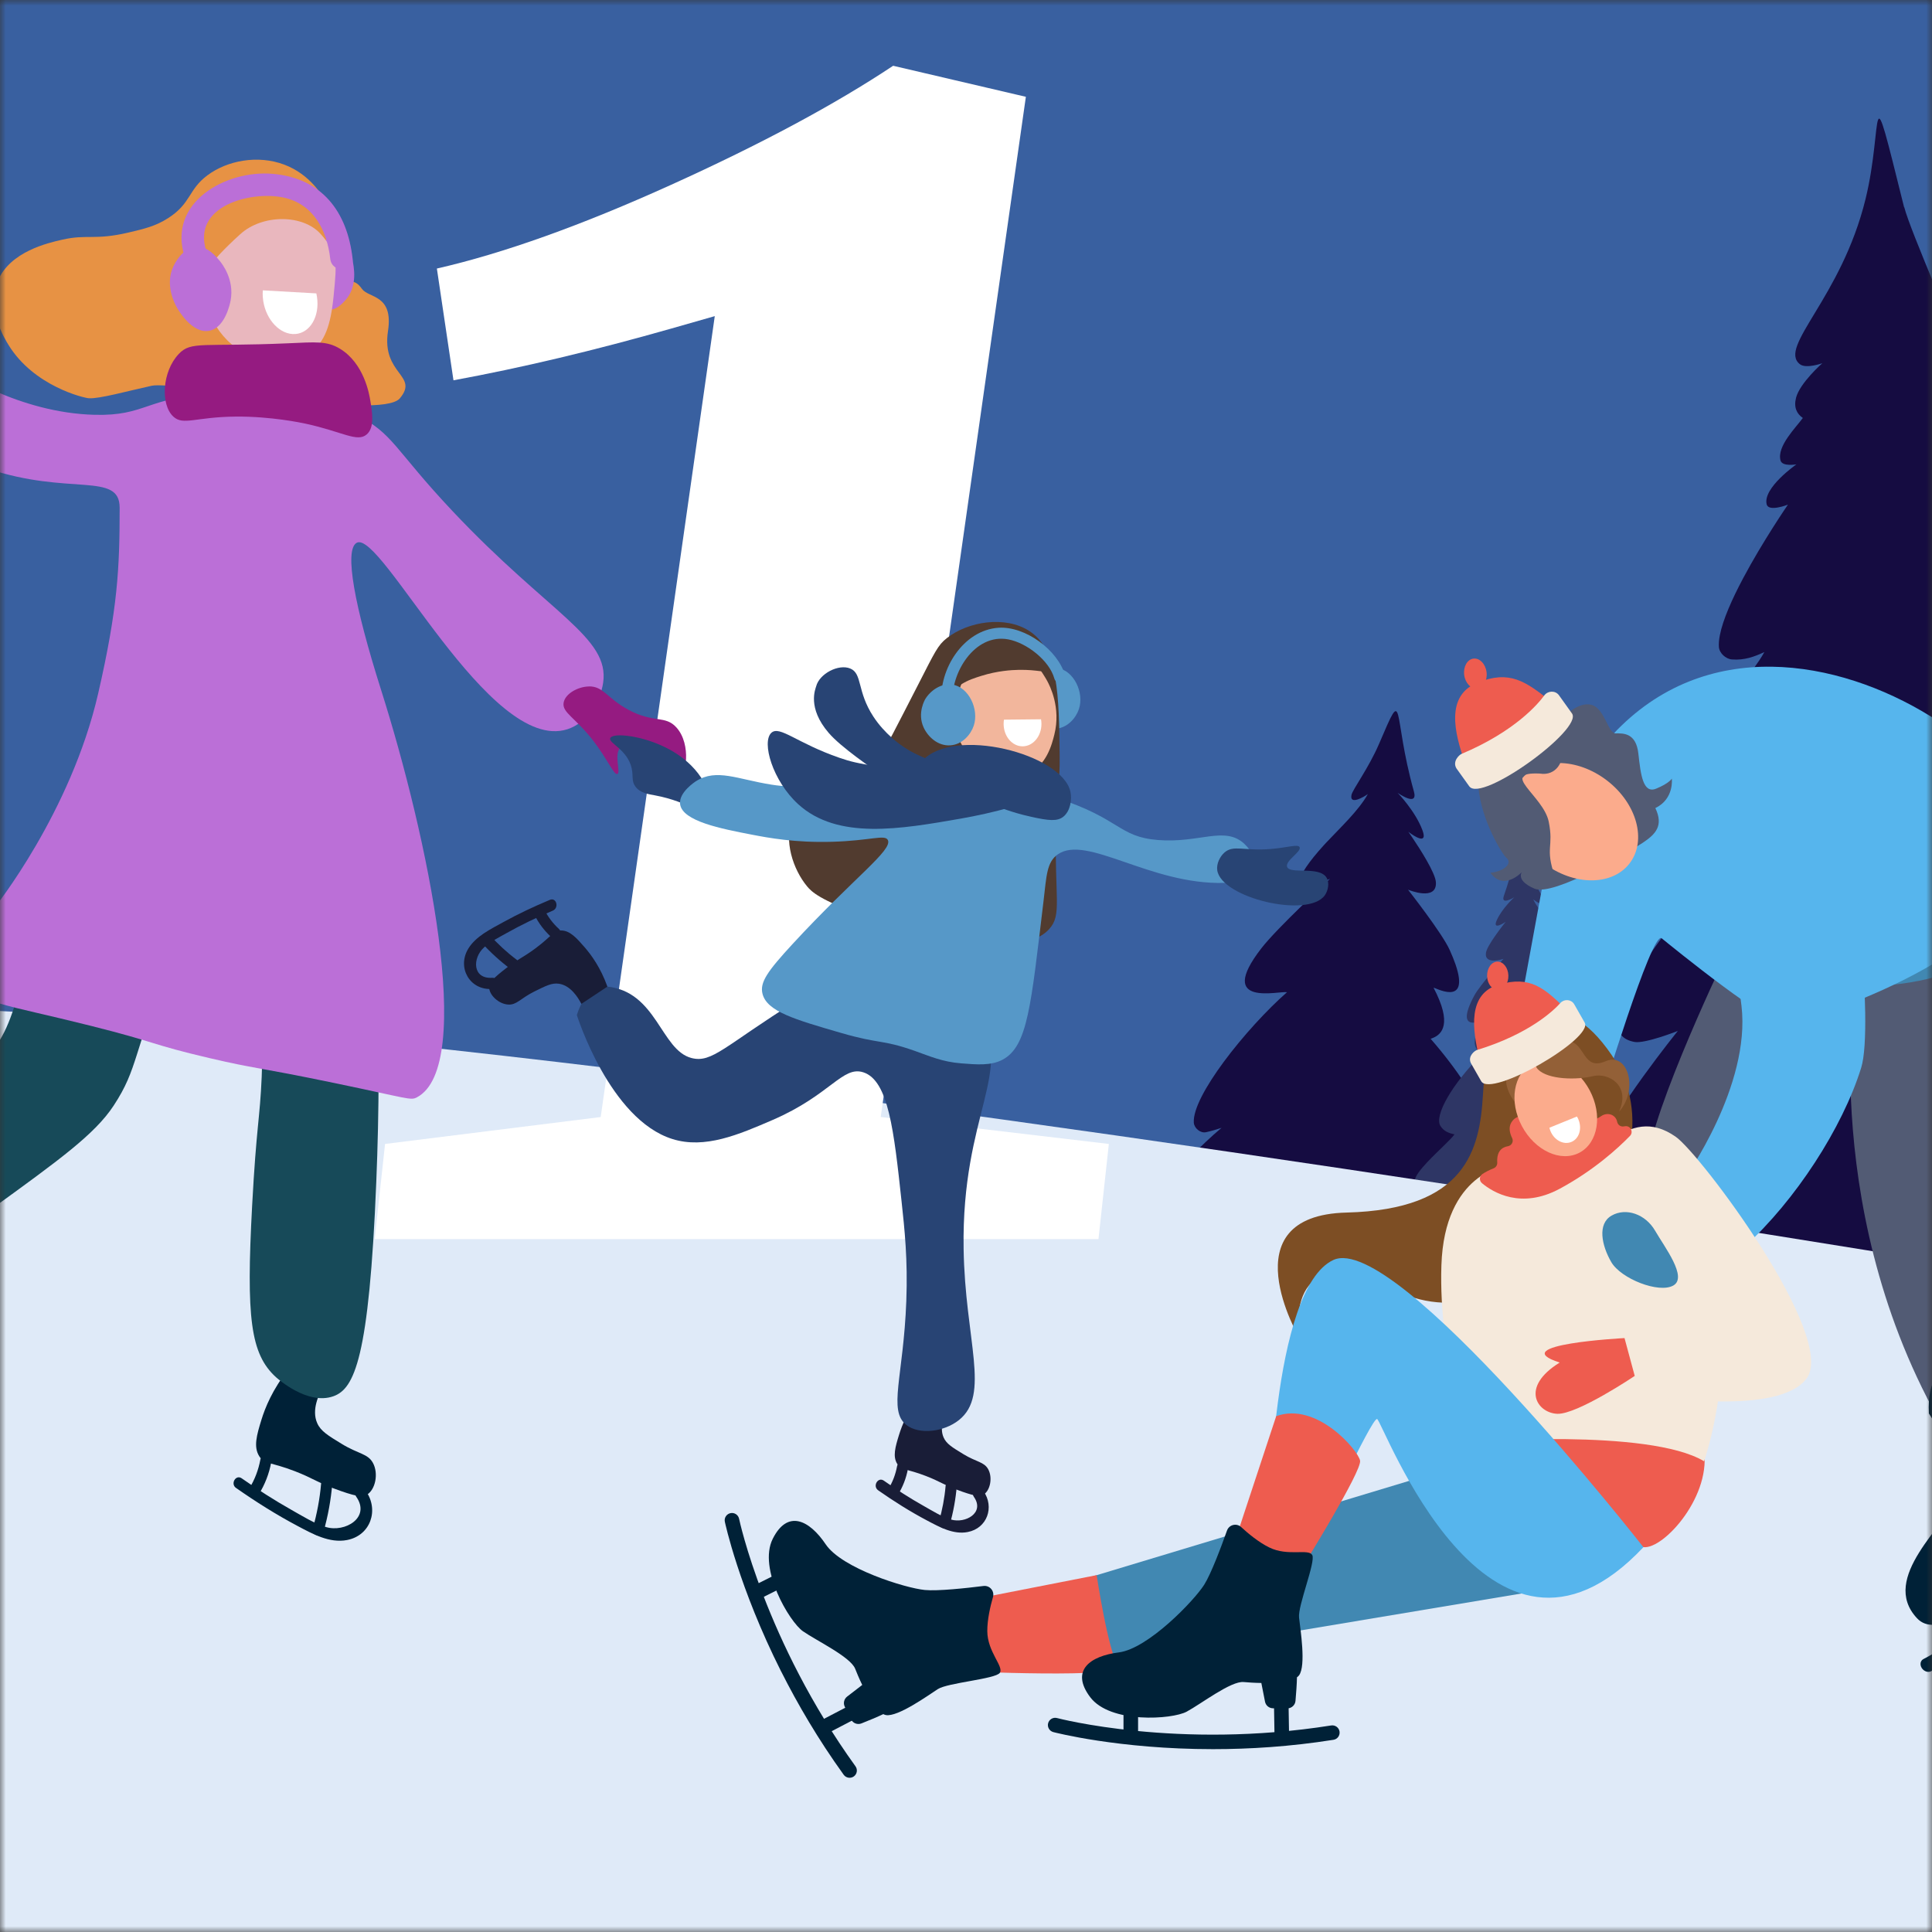 <?xml version="1.0" encoding="UTF-8"?>
<svg xmlns="http://www.w3.org/2000/svg" width="165" height="165" viewBox="0 0 165 165" fill="none">
  <rect x="0" y="0" width="165" height="165" fill="#333333" stroke="none"/>
  <mask id="mask0_294_2253" style="mask-type:alpha" maskUnits="userSpaceOnUse" x="0" y="0" width="165" height="165">
    <path d="M165 0H0V165H165V0Z" fill="#232E69"></path>
  </mask>
  <g mask="url(#mask0_294_2253)">
    <path d="M216 0H-166V165H216V0Z" fill="#3960A0"></path>
    <path d="M95.681 114.982C95.798 113.94 96.44 112.873 97.04 112.038C97.337 111.625 97.781 111.259 98.176 110.874C98.129 110.894 96.718 111.487 96.681 110.403C96.656 109.655 97.507 108.332 98.293 107.276C97.284 107.068 96.262 106.644 96.234 106.134C96.229 106.018 96.262 105.871 96.34 105.688C96.354 105.658 96.368 105.624 96.384 105.591C97.245 103.839 100.801 99.274 104.323 96.322C103.884 96.466 103.454 96.597 102.993 96.696C102.515 96.796 101.99 96.35 101.956 95.882C101.879 94.745 102.984 92.755 104.523 90.673C106.129 88.503 108.209 86.236 109.912 84.742C109.606 84.667 108.093 84.997 107.129 84.728C106.151 84.453 105.737 83.558 107.718 80.997C109.104 79.206 113.443 75.221 113.587 75.051C109.734 76.945 110.59 74.896 113.054 72.191C113.126 72.111 113.201 72.03 113.279 71.947C114.426 70.725 116.054 69.206 116.82 67.814C116.526 68.039 115.234 68.804 115.423 67.889C115.52 67.415 116.881 65.616 117.787 63.504C120.023 58.279 118.881 60.898 120.751 67.587C121.134 68.953 119.415 67.748 119.362 67.709C119.406 67.756 120.873 69.275 121.479 70.896C121.581 71.174 121.609 71.357 121.584 71.467C121.534 71.695 121.273 71.636 120.995 71.501C120.665 71.337 120.312 71.066 120.281 71.041C120.295 71.06 120.423 71.243 120.612 71.523C121.248 72.465 122.581 74.533 122.631 75.345C122.734 77.003 120.301 76.002 120.251 75.983C120.295 76.041 123.156 79.683 123.809 81.13C124.017 81.593 124.181 82 124.304 82.355C125.612 86.163 122.351 84.207 122.437 84.367C122.634 84.742 122.792 85.085 122.92 85.398C123.981 88.015 122.734 88.531 122.181 88.716C124.465 91.338 126.073 93.85 126.848 95.748C127.415 97.134 127.537 98.19 127.153 98.725C126.648 99.432 125.948 99.61 125.206 99.731C125.567 100.319 126.676 101.481 127.745 102.692C128.951 104.058 130.103 105.494 130.07 106.254C130.065 106.364 130.037 106.459 129.992 106.534C129.717 107.005 128.817 106.841 128.817 106.841C128.817 106.841 130.281 108.673 130.167 109.264C129.998 110.151 129.417 110.209 128.809 110.303C130.028 111.711 132.981 113.629 133.373 115.564C133.428 115.844 133.328 115.988 133.142 116.074C132.798 116.238 132.156 116.207 131.687 116.49C131.426 116.648 131.17 116.692 130.931 116.684C130.959 116.728 130.981 116.775 131.012 116.817C131.153 117.089 131.37 117.321 131.52 117.596H113.17H97.529C97.612 117.371 97.704 117.15 97.801 116.931C97.484 116.698 96.848 116.806 96.468 116.606C95.843 116.276 95.609 115.669 95.684 114.988L95.681 114.982Z" fill="#150C41"></path>
    <path d="M141.717 105.956C141.545 105.679 141.276 105.427 141.04 105.161C141.04 105.161 141.948 105.627 142.017 104.922C142.056 104.551 141.767 103.933 141.423 103.343C140.954 102.541 140.376 101.788 140.359 101.765C140.404 101.788 142.956 103.179 142.412 101.854C142.328 101.652 142.195 101.391 142.023 101.086C141.842 100.77 141.62 100.41 141.362 100.019C140.445 98.636 139.098 96.895 137.726 95.584C138.001 95.695 138.27 95.798 138.562 95.881C138.862 95.967 139.217 95.701 139.259 95.404C139.462 93.927 136.651 89.949 134.642 87.937C135.042 87.868 138.509 89.057 136.206 85.631C135.395 84.425 132.787 81.689 132.704 81.576C135.09 82.95 134.631 81.603 133.167 79.768C132.487 78.912 131.404 77.792 130.945 76.808C131.123 76.963 131.917 77.509 131.837 76.916C131.795 76.609 131.001 75.4 130.512 74.008C129.304 70.569 129.923 72.296 128.44 76.495C128.137 77.349 129.279 76.661 129.323 76.633C129.287 76.667 128.287 77.576 127.831 78.585C127.398 79.549 128.592 78.726 128.592 78.726C128.592 78.726 128.123 79.305 127.679 79.946C127.301 80.486 126.945 81.068 126.904 81.382C126.765 82.449 128.401 81.891 128.401 81.891C128.401 81.891 126.387 84.128 125.904 85.035C124.109 88.4 126.712 87.055 126.645 87.166C125.309 89.339 126.234 89.802 126.623 89.96C125.279 91.31 124.254 92.629 123.626 93.722C122.979 94.841 122.748 95.723 123.015 96.155C123.309 96.629 123.748 96.773 124.218 96.882C123.895 97.336 122.77 98.326 121.904 99.243C121.309 99.875 120.834 100.474 120.826 100.851C120.815 101.369 121.601 101.28 121.601 101.28C121.601 101.28 120.587 102.389 120.634 102.772C120.706 103.348 121.073 103.409 121.459 103.495C121.215 103.742 120.876 104.008 120.509 104.296C119.612 104.995 118.551 105.801 118.315 106.669C118.179 107.173 118.912 107.026 119.354 107.334C119.515 107.445 119.676 107.484 119.829 107.489C119.809 107.517 119.793 107.545 119.773 107.572C119.668 107.744 119.518 107.886 119.409 108.055C119.223 108.351 119.084 108.662 119.12 109.022C119.195 109.77 119.904 110.086 120.559 110.214C121.42 110.38 122.331 110.341 123.204 110.364C123.931 110.383 124.656 110.4 125.384 110.411C125.981 110.419 126.576 110.425 127.173 110.425C128.529 110.419 129.842 110.358 131.19 110.56C132.395 110.743 133.551 110.732 134.765 110.674C135.423 110.643 136.081 110.621 136.742 110.616C137.292 110.61 137.976 110.516 138.509 110.668C139.351 110.907 139.876 111.594 140.831 111.359C141.22 111.262 141.42 110.948 141.387 110.56C141.342 110.045 141.204 109.546 141.029 109.058C141.242 108.922 141.645 109.019 141.895 108.908C142.309 108.723 142.484 108.346 142.465 107.908C142.434 107.237 142.07 106.525 141.723 105.965L141.717 105.956Z" fill="#2E3665"></path>
    <path d="M162.617 17.702C159.503 5.182 160.903 10.551 159.325 16.995C157.253 25.463 151.817 29.623 153.719 31.106C154.25 31.519 155.633 31.02 155.633 31.02C155.633 31.02 153.705 32.711 153.386 33.981C153.178 34.807 153.464 35.35 153.969 35.696C153.403 36.486 151.73 38.113 152.064 39.327C152.214 39.876 153.422 39.657 153.422 39.657C153.422 39.657 150.517 41.681 150.883 43.078C151.056 43.737 152.664 43.111 152.697 43.097C152.664 43.147 150.553 46.213 148.864 49.395C147.936 51.141 147.139 52.92 146.881 54.256C146.808 54.625 146.781 54.958 146.8 55.246C146.836 55.781 147.383 56.277 147.911 56.319C148.986 56.404 149.839 56.08 150.683 55.689C149.742 57.43 146.95 60.385 147.208 61.782C147.364 62.616 148.881 62.117 148.881 62.117C148.881 62.123 148.881 62.126 148.881 62.128C148.847 62.339 146.175 66.128 145.811 66.852C145.147 68.168 145.628 69.094 147.525 68.041C146.975 69.424 143.722 72.215 143.528 73.723C143.372 74.934 146.022 74.263 145.3 75.377C144.794 76.156 144.239 76.913 143.7 77.667C141.486 80.763 135.353 88.203 139.594 88.987C140.483 89.151 143.264 88.058 143.294 88.047C143.264 88.064 137.631 95.096 136.745 97.882C136.067 100.013 138.831 99.007 138.831 99.007C136.256 102.644 132.861 105.937 132.5 110.596C132.422 111.586 133.311 112.237 134.239 111.924C134.992 111.669 135.672 111.267 136.403 110.962C136.433 110.948 136.522 110.92 136.625 110.89C136.62 110.909 136.617 110.929 136.611 110.945C135.914 113.506 133.858 115.366 133.558 118.108C133.431 119.269 134.386 120.106 135.525 119.785C136.05 119.635 136.489 119.374 136.9 119.075C136.375 119.785 135.447 120.649 134.436 121.509C134.211 121.7 133.981 121.894 133.75 122.082C133.414 122.36 133.081 122.631 132.753 122.895C131.072 124.253 129.667 125.356 130.07 125.456C130.089 125.558 132.508 125.148 134.497 124.832C135.892 124.61 137.075 124.433 137.067 124.508C137.078 125.378 139.553 124.156 140.472 124.07C142.039 123.92 143.003 123.172 143.936 122.282C144.203 123.194 144.686 124.003 145.547 124.455C146.325 124.863 147.347 124.871 148.131 124.469C148.525 124.267 148.928 123.524 149.286 123.435C149.819 123.305 149.947 124.05 150.192 124.555C150.55 125.292 151.633 125.733 152.231 124.94C152.919 124.028 153.111 122.487 153.711 121.426C154.303 123.008 154.755 124.716 156.18 125.716C156.717 126.093 157.453 126.11 157.903 125.567C158.355 125.018 158.669 124.408 158.928 123.77C159.217 123.834 159.508 123.898 159.797 123.967C160.642 124.167 161.492 124.35 162.361 124.405C163.35 124.469 164.347 124.339 165.297 124.053V24.565C164.03 21.53 162.872 18.666 162.633 17.702H162.617Z" fill="#150C41"></path>
    <path d="M210 165H-160V95.069C-160 95.069 -76.025 88.916 -18.186 86.131C31.849 83.723 210 115.279 210 115.279V165Z" fill="#DFEAF8"></path>
    <path d="M51.303 95.396L61.044 26.999L57.325 28.061C50.711 29.945 44.511 31.417 38.728 32.479L37.311 22.935C42.978 21.641 49.65 19.255 57.325 15.779C65 12.306 71.316 8.916 76.277 5.617L87.613 8.267L75.216 95.399L94.7 97.697L93.813 105.826H32L32.886 97.697L51.305 95.399L51.303 95.396Z" fill="white"></path>
    <g style="mix-blend-mode:multiply">
      <path d="M4.4 134.177C23.835 134.177 39.591 132.414 39.591 130.241C39.591 128.067 23.835 126.305 4.4 126.305C-15.036 126.305 -30.792 128.067 -30.792 130.241C-30.792 132.414 -15.036 134.177 4.4 134.177Z" fill="#DFEAF8"></path>
    </g>
    <g style="mix-blend-mode:multiply">
      <path d="M67.155 131.596C78.496 131.596 87.691 130.129 87.691 128.319C87.691 126.51 78.496 125.043 67.155 125.043C55.813 125.043 46.619 126.51 46.619 128.319C46.619 130.129 55.813 131.596 67.155 131.596Z" fill="#DFEAF8"></path>
    </g>
    <path d="M27.647 118.367C27.244 119.038 26.58 120.39 27.091 121.543C27.397 122.234 28.019 122.6 29.191 123.317C30.608 124.185 31.416 124.135 31.852 124.942C32.336 125.831 32.075 127.22 31.325 127.661C31.011 127.847 30.619 127.863 29.136 127.348C27.172 126.666 26.777 126.261 25.191 125.649C23.155 124.861 22.577 125.055 22.141 124.368C21.633 123.567 21.93 122.544 22.325 121.261C22.641 120.232 23.266 118.672 24.6 116.992L27.644 118.364L27.647 118.367Z" fill="#002137"></path>
    <path d="M22.238 124.647C22.072 125.539 21.761 126.36 21.283 127.133C20.958 127.657 21.785 128.136 22.108 127.615C22.624 126.778 22.98 125.869 23.16 124.902C23.272 124.303 22.352 124.045 22.238 124.649V124.647Z" fill="#002137"></path>
    <path d="M27.422 126.723C27.313 128.001 27.066 129.304 26.713 130.537C26.544 131.127 27.466 131.38 27.636 130.789C28.013 129.473 28.263 128.087 28.377 126.723C28.43 126.11 27.472 126.116 27.422 126.723Z" fill="#002137"></path>
    <path d="M20.161 127.077C21.849 128.258 23.591 129.358 25.413 130.323C26.686 130.996 28.138 131.814 29.636 131.525C31.647 131.14 32.386 128.964 31.25 127.343C30.899 126.844 30.072 127.321 30.424 127.825C31.677 129.61 29.452 130.902 27.844 130.417C26.825 130.109 25.808 129.463 24.88 128.942C23.419 128.119 22.016 127.215 20.641 126.253C20.136 125.901 19.658 126.727 20.158 127.077H20.161Z" fill="#002137"></path>
    <path d="M30.919 24.675C31.472 25.473 33.619 25.124 33.136 28.273C32.566 31.995 35.81 32.029 34.152 34.016C32.505 35.987 15.011 32.494 12.95 32.946C10.805 33.417 8.508 34.063 7.597 34.013C7.161 33.991 2.886 32.974 0.733 29.47C0.375 28.888 -1.184 26.349 -0.184 23.977C0.869 21.482 4.089 20.747 5.322 20.468C7.45 19.983 8.072 20.542 10.98 19.858C12.327 19.542 13.28 19.317 14.344 18.638C16.333 17.372 16.064 16.204 17.708 14.977C19.408 13.704 22.024 13.208 24.283 14.062C26.5 14.899 27.555 16.726 27.952 17.419C29.572 20.226 28.625 22.657 29.005 23.22C29.852 24.478 30.177 23.611 30.916 24.678L30.919 24.675Z" fill="#E79244"></path>
    <path d="M28.872 20.009C29.672 20.137 29.977 21.592 30.094 22.146C30.219 22.742 30.583 24.456 29.483 25.656C29.238 25.922 28.677 26.534 28.108 26.418C27.005 26.193 26.158 23.308 27.191 21.381C27.486 20.83 28.183 19.896 28.875 20.009H28.872Z" fill="#BB6FD7"></path>
    <path d="M20.519 20C17.536 22.705 17.238 23.725 17.25 23.977C17.352 26.211 18.5 29.014 21.072 30.233C22.5 30.91 24.977 31.389 26.577 30.081C27.716 29.15 28.233 27.888 28.488 25.316C28.791 22.262 28.852 21.655 27.399 20C25.894 18.29 22.422 18.273 20.519 20Z" fill="#E9B7BE"></path>
    <path d="M29.688 62.278C31.119 63.753 31.683 65.355 32.136 80.184C32.416 89.337 32.386 94.786 32.136 100.937C31.522 116.046 30.261 118.612 28.466 119.247C26.277 120.023 23.741 117.773 23.572 117.62C21.386 115.63 21.019 112.55 21.533 102.971C21.897 96.18 22.197 95.554 22.349 91.984C22.708 83.532 21.636 72.672 19.494 72.451C18.38 72.334 17.119 75.494 14.6 81.811C11.308 90.066 11.819 91.21 9.705 94.426C8.102 96.865 5.102 99.035 -0.898 103.379C-9.489 109.596 -11.992 109.901 -13.947 109.482C-14.181 109.432 -17.703 108.634 -18.433 106.228C-19.653 102.217 -12.178 96.837 -11.092 96.055C-5.709 92.178 -3.142 93.184 -0.489 89.544C0.833 87.732 1.344 85.758 2.366 81.814C3.519 77.357 3.158 76.182 3.997 72.861C4.672 70.189 5.825 65.627 8.891 62.688C14.102 57.696 24.894 57.339 29.688 62.281V62.278Z" fill="#174A59"></path>
    <path d="M-12.722 25.963C-11.036 25.25 -9.209 28.091 -5.075 30.847C-3.678 31.778 1.675 35.262 8.077 35.426C12.458 35.536 12.427 33.97 18.172 33.593C20.655 33.43 25.708 33.1 30.405 35.426C33.602 37.008 33.644 38.342 38.663 43.666C46.93 52.436 52.088 54.418 51.51 58.315C51.283 59.853 50.152 61.741 48.452 62.282C41.777 64.408 32.544 45.193 30.46 46.358C29.377 46.965 30.28 51.776 32.547 58.925C36.502 71.401 40.647 91.056 35.605 93.717C35.058 94.005 34.93 93.816 28.572 92.497C21.658 91.064 21.941 91.314 17.866 90.36C12.833 89.182 13.527 89.06 7.772 87.613C0.297 85.734 -1.864 85.689 -2.628 83.952C-3.406 82.178 -2.059 80.162 -0.486 77.543C-0.486 77.543 6.044 69.405 8.383 59.233C10.052 51.971 10.219 48.55 10.219 43.361C10.219 40.257 5.88 42.372 -1.098 40.005C-3.303 39.256 -13.686 35.733 -14.25 29.932C-14.397 28.402 -13.886 26.456 -12.72 25.965L-12.722 25.963Z" fill="#BB6FD7"></path>
    <path d="M50.283 58.622C51.527 58.594 51.836 59.625 53.647 60.606C55.841 61.795 56.81 61.055 57.774 62.133C59.08 63.592 58.594 66.377 57.927 66.56C57.424 66.696 57.044 65.293 55.174 64.271C54.716 64.018 53.583 63.4 53.033 63.813C52.366 64.315 53.047 65.984 52.727 66.103C52.441 66.211 51.897 64.88 50.738 63.356C49.152 61.269 47.974 60.867 48.138 59.999C48.283 59.237 49.358 58.647 50.28 58.627L50.283 58.622Z" fill="#951B81"></path>
    <path d="M16.791 21.078C15.561 21.131 14.883 22.589 14.802 22.758C14.077 24.318 14.897 25.895 15.108 26.267C15.244 26.508 16.416 28.518 17.861 28.252C19.236 27.997 19.652 25.898 19.697 25.657C20.03 23.855 18.95 22.508 18.78 22.3C18.408 21.852 17.736 21.039 16.791 21.081V21.078Z" fill="#BB6FD7"></path>
    <path d="M17.614 21.415C16.38 17.589 21.402 16.295 24.175 16.863C26.75 17.393 27.925 19.641 28.205 22.11C28.341 23.316 30.255 23.33 30.116 22.11C29.658 18.047 27.477 15.209 23.291 14.845C19.286 14.499 14.275 17.287 15.769 21.922C16.144 23.086 17.991 22.587 17.614 21.415Z" fill="#BB6FD7"></path>
    <path d="M15.261 30.237C13.852 31.722 13.688 34.541 14.802 35.578C15.652 36.368 16.694 35.603 20.155 35.578C23.152 35.556 25.733 36.105 26.119 36.188C29.252 36.87 30.511 37.801 31.319 37.102C32.005 36.509 31.794 35.237 31.624 34.203C31.538 33.679 31.102 31.032 29.024 29.777C27.922 29.111 26.98 29.214 24.588 29.319C17.283 29.638 16.336 29.1 15.261 30.234V30.237Z" fill="#951B81"></path>
    <path d="M60.374 67.315C59.274 64.829 56.822 63.795 56.091 63.501C54.294 62.775 52.294 62.598 52.116 63.044C51.947 63.468 53.605 64.008 53.952 65.638C54.094 66.303 53.919 66.692 54.258 67.165C54.663 67.731 55.38 67.825 55.941 67.928C58.927 68.482 60.16 69.835 60.683 69.3C61.077 68.898 60.621 67.872 60.377 67.315H60.374Z" fill="#284474"></path>
    <path d="M81.032 120.224C80.71 120.759 80.18 121.843 80.588 122.766C80.832 123.317 81.33 123.611 82.269 124.185C83.402 124.878 84.049 124.839 84.399 125.485C84.785 126.197 84.577 127.306 83.977 127.661C83.727 127.807 83.41 127.821 82.227 127.411C80.655 126.865 80.341 126.543 79.071 126.053C77.444 125.424 76.98 125.579 76.632 125.03C76.224 124.39 76.463 123.569 76.78 122.544C77.032 121.721 77.532 120.473 78.599 119.129L81.035 120.227L81.032 120.224Z" fill="#191D37"></path>
    <path d="M76.613 125.221C76.482 125.928 76.235 126.573 75.857 127.186C75.532 127.71 76.36 128.189 76.682 127.668C77.099 126.995 77.388 126.255 77.535 125.476C77.646 124.877 76.727 124.619 76.613 125.224V125.221Z" fill="#191D37"></path>
    <path d="M80.757 126.91C80.671 127.925 80.474 128.959 80.194 129.937C80.024 130.528 80.946 130.78 81.116 130.19C81.421 129.128 81.621 128.011 81.713 126.91C81.766 126.298 80.808 126.303 80.757 126.91Z" fill="#191D37"></path>
    <path d="M74.996 127.276C76.346 128.221 77.741 129.1 79.199 129.87C80.241 130.419 81.416 131.076 82.638 130.843C84.31 130.527 84.946 128.709 83.999 127.356C83.649 126.857 82.821 127.334 83.174 127.839C84.132 129.205 82.432 130.139 81.219 129.773C80.41 129.529 79.607 129.017 78.871 128.604C77.702 127.947 76.58 127.223 75.483 126.453C74.977 126.101 74.499 126.927 74.999 127.276H74.996Z" fill="#191D37"></path>
    <path d="M90.307 57.051C89.388 56.912 88.474 57.53 88.013 58.27C87.983 58.32 87.294 59.471 87.86 60.712C88.21 61.48 89.057 62.32 90.155 62.24C91.191 62.162 91.896 61.3 92.144 60.56C92.61 59.152 91.713 57.261 90.307 57.051Z" fill="#5698C8"></path>
    <path d="M89.582 79.37C88.224 80.831 85.793 80.581 81.477 80.132C78.499 79.825 76.466 79.118 73.677 78.148C70.027 76.878 69.305 76.149 68.935 75.706C67.746 74.273 66.88 71.786 67.713 69.755C68.924 66.792 72.438 67.975 75.36 64.261C75.607 63.948 76.543 62.118 78.418 58.462C79.863 55.643 80.093 55.103 80.866 54.496C82.68 53.068 85.855 52.561 87.899 53.886C90.393 55.499 90.438 59.333 90.499 64.569C90.527 67.008 90.285 66.6 90.193 70.367C90.035 76.803 90.738 78.126 89.582 79.37Z" fill="#513B2F"></path>
    <path d="M83.519 86.696C86.696 91.472 82.113 95.056 82.296 106.637C82.418 114.475 84.618 119.126 81.888 121.286C80.602 122.303 78.496 122.55 77.402 121.693C75.827 120.46 77.16 117.58 77.402 111.113C77.535 107.557 77.257 105.01 76.993 102.568C76.344 96.57 75.88 92.276 73.732 91.58C71.952 91.004 70.924 93.515 65.985 95.649C63.096 96.897 60.202 98.15 57.422 97.276C52.06 95.597 49.272 86.707 49.266 86.696C49.266 86.696 49.958 84.077 51.816 84.254C56.099 84.662 56.43 89.679 59.055 90.358C60.819 90.815 61.871 89.327 68.027 85.474C72.882 82.436 73.974 82.27 74.552 82.22C77.766 81.937 81.585 83.783 83.524 86.696H83.519Z" fill="#284474"></path>
    <path d="M59.458 66.705C61.205 65.608 62.996 66.556 65.88 67.01C68.33 67.398 67.694 66.819 75.818 66.553C79.018 66.448 80.654 66.398 82.393 66.553C86.052 66.877 88.857 67.703 90.04 68.08C95.746 69.901 95.466 71.47 98.91 71.742C102.435 72.022 104.582 70.525 106.252 72.047C106.929 72.665 107.507 73.765 107.168 74.489C106.84 75.187 105.735 75.37 104.568 75.403C98.24 75.583 92.829 71.254 90.346 72.961C89.382 73.624 89.374 74.838 89.124 76.928C88.038 85.958 87.774 89.37 85.607 90.51C84.635 91.02 83.432 90.922 82.091 90.814C80.468 90.684 79.468 90.224 78.116 89.747C75.282 88.749 75.188 89.19 71.846 88.22C67.846 87.061 65.491 86.38 65.118 84.863C64.88 83.891 65.546 82.945 67.719 80.589C72.902 74.974 76.266 72.598 75.824 71.739C75.571 71.246 74.335 71.797 71.082 71.891C67.913 71.983 65.644 71.559 64.202 71.281C61.591 70.777 58.285 70.137 58.085 68.687C57.946 67.675 59.383 66.752 59.46 66.703L59.458 66.705Z" fill="#5698C8"></path>
    <path d="M81.632 62.276C81.721 62.664 82.105 64.117 83.468 65.176C83.86 65.478 85.829 66.914 87.752 66.09C89.382 65.395 89.838 63.56 90.046 62.734C90.627 60.414 89.641 58.532 89.435 58.155C89.238 57.794 87.68 54.959 85.46 55.103C83.191 55.25 81.949 58.396 81.638 59.987C81.405 61.184 81.588 62.055 81.638 62.276H81.632Z" fill="#F2B69C"></path>
    <path d="M78.727 65.026C78.121 65.724 77.699 66.899 78.116 67.62C78.385 68.086 79.01 68.025 80.688 68.188C81.53 68.271 82.941 68.41 84.232 68.687C85.863 69.036 86.085 69.314 88.055 69.754C89.585 70.098 90.296 70.156 90.807 69.754C91.418 69.272 91.56 68.269 91.418 67.617C90.718 64.385 81.374 61.974 78.727 65.023V65.026Z" fill="#284474"></path>
    <path d="M80.56 65.637C79.119 64.617 78.502 64.686 77.196 63.804C76.832 63.56 75.569 62.69 74.596 61.21C73.163 59.031 73.669 57.521 72.608 57.091C71.61 56.686 69.98 57.535 69.702 58.618C69.644 58.843 68.919 60.437 70.772 62.59C71.821 63.81 74.313 65.512 75.819 66.554C79.171 68.877 82.266 68.195 82.546 67.621C82.757 67.192 80.821 65.825 80.558 65.637H80.56Z" fill="#284474"></path>
    <path d="M84.844 66.856C74.266 65.346 73.541 65.359 71.691 64.719C68.049 63.461 66.588 61.939 65.88 62.582C65.021 63.364 65.985 66.695 68.174 68.686C71.544 71.751 76.91 70.812 82.091 69.905C84.58 69.47 88.577 68.514 88.513 67.768C88.48 67.38 87.266 67.2 84.844 66.853V66.856Z" fill="#284474"></path>
    <path d="M104.571 72.811C105.343 72.126 106.238 72.698 108.546 72.506C109.974 72.387 110.857 72.068 110.993 72.354C111.174 72.731 109.738 73.512 109.924 74.034C110.157 74.696 112.657 73.934 113.288 74.948C113.557 75.383 113.435 76.062 113.135 76.475C111.693 78.446 104.329 76.686 103.96 74.338C103.871 73.77 104.188 73.152 104.571 72.811Z" fill="#284474"></path>
    <path d="M82.094 58.445C82.702 58.068 83.23 57.905 83.83 57.716C85.196 57.289 86.388 57.22 86.991 57.209C88.707 57.173 89.316 57.536 89.541 57.209C89.874 56.718 89.394 56.511 88.113 55.759C86.299 54.695 83.543 54.326 81.894 55.937C80.002 57.788 79.671 60.216 80.057 60.363C80.307 60.458 80.646 59.34 82.094 58.445Z" fill="#513B2F"></path>
    <path d="M81.327 58.465C80.407 58.326 79.493 58.944 79.032 59.684C79.002 59.734 78.313 60.885 78.88 62.126C79.23 62.894 80.077 63.734 81.174 63.654C82.21 63.576 82.916 62.714 83.163 61.974C83.629 60.566 82.732 58.675 81.327 58.465Z" fill="#5698C8"></path>
    <path d="M81.366 59.985C81.16 57.552 83.213 54.065 86.105 54.605C87.682 54.899 89.613 56.401 90.043 57.945C90.207 58.536 91.129 58.286 90.966 57.693C90.36 55.523 87.568 53.466 85.282 53.613C82.26 53.807 80.174 57.194 80.41 59.985C80.463 60.592 81.418 60.598 81.366 59.985Z" fill="#5698C8"></path>
    <path d="M49.652 85.737C49.366 85.18 48.73 84.157 47.727 84.013C47.127 83.927 46.616 84.194 45.63 84.681C44.441 85.272 44.13 85.84 43.397 85.793C42.588 85.743 41.755 84.975 41.772 84.279C41.78 83.989 41.935 83.717 42.913 82.932C44.21 81.893 44.652 81.799 45.741 80.984C47.141 79.942 47.255 79.468 47.905 79.465C48.666 79.459 49.233 80.097 49.938 80.909C50.502 81.56 51.299 82.647 51.874 84.26L49.649 85.737H49.652Z" fill="#191D37"></path>
    <path d="M47.736 79.335C47.205 78.85 46.788 78.292 46.472 77.649C46.2 77.098 45.374 77.583 45.647 78.132C45.997 78.841 46.477 79.476 47.061 80.011C47.513 80.424 48.191 79.753 47.736 79.337V79.335Z" fill="#191D37"></path>
    <path d="M44.105 81.949C43.288 81.339 42.51 80.619 41.833 79.859C41.422 79.402 40.747 80.078 41.158 80.533C41.894 81.353 42.741 82.113 43.624 82.772C44.119 83.141 44.594 82.312 44.108 81.949H44.105Z" fill="#191D37"></path>
    <path d="M46.958 76.852C45.597 77.422 44.263 78.046 42.972 78.761C41.927 79.338 40.65 79.95 39.999 81.009C39.008 82.625 40.113 84.588 42.03 84.46C42.641 84.418 42.644 83.465 42.03 83.507C40.355 83.62 40.322 81.832 41.341 80.909C41.88 80.419 42.599 80.064 43.233 79.706C44.522 78.983 45.849 78.343 47.211 77.772C47.769 77.536 47.524 76.613 46.958 76.852Z" fill="#191D37"></path>
    <path d="M85.713 61.84C85.713 61.71 85.721 61.585 85.741 61.463L88.907 61.43C88.93 61.552 88.941 61.676 88.943 61.807C88.954 62.863 88.238 63.727 87.346 63.739C86.455 63.747 85.724 62.899 85.713 61.84Z" fill="white"></path>
    <path d="M22.444 25.387C22.43 25.185 22.43 24.988 22.447 24.797L27.016 25.057C27.061 25.252 27.088 25.448 27.105 25.653C27.224 27.314 26.277 28.603 24.991 28.528C23.705 28.456 22.566 27.048 22.447 25.387H22.444Z" fill="white"></path>
    <g style="mix-blend-mode:multiply">
      <path d="M140.479 130.848C119.918 130.848 103.249 137.661 103.249 140.613C103.249 141.264 104.06 141.888 105.543 142.464C101.457 142.046 96.835 141.81 91.935 141.81C75.34 141.81 61.888 144.515 61.888 147.855C61.888 151.195 75.34 153.901 91.935 153.901C108.529 153.901 121.982 151.195 121.982 147.855C121.982 146.777 120.573 145.763 118.11 144.887C124.337 145.56 132.082 147.595 140.479 147.595C161.04 147.595 177.709 143.567 177.709 140.615C177.709 137.664 161.04 130.85 140.479 130.85V130.848Z" fill="#DFEAF8"></path>
    </g>
    <path d="M147.09 82.25C147.09 82.25 140.043 97.018 140.718 100.17C141.39 103.318 146.729 107.038 146.729 107.038L160.717 83.284L147.09 82.25Z" fill="#525B74"></path>
    <path d="M158.437 84.09C158.437 84.09 155.226 104.272 166.52 122.865C170.467 121.13 174.292 120.714 174.292 120.714C159.398 100.505 176.328 78.178 171.495 73.99C165.904 69.145 158.44 84.093 158.44 84.093L158.437 84.09Z" fill="#525B74"></path>
    <path d="M158.437 84.249C158.437 84.249 165.903 69.303 171.492 74.145C172.487 75.007 172.573 76.598 172.212 78.755C172.212 78.755 169.767 84.301 158.434 84.246L158.437 84.249Z" fill="#4188B2"></path>
    <path d="M132.54 71.242L128.951 90.766L136.659 94.084C136.659 94.084 141.079 79.46 141.909 80.131C142.737 80.802 151.34 87.825 152.687 87.49C154.034 87.154 170.82 82.384 173.567 73.332C176.315 64.279 144.057 42.623 132.543 71.242H132.54Z" fill="#56B5ED"></path>
    <path d="M129.265 120.46C129.265 120.46 138.59 131.924 140.354 132.132C142.115 132.339 146.304 127.627 145.479 123.611C144.657 119.592 129.265 120.462 129.265 120.462V120.46Z" fill="#EE5C4F"></path>
    <path d="M128.951 87.464C127.657 87.361 126.929 88.761 126.648 93.523C126.373 98.221 125.185 103.299 115.001 103.557C104.818 103.812 110.974 114.278 110.974 114.278C110.974 114.278 109.354 105.201 119.315 110.248C129.276 115.293 144.654 100.361 137.64 90.1C133.379 83.869 130.246 87.569 128.954 87.467L128.951 87.464Z" fill="#7D4E24"></path>
    <path d="M130.618 91.414L130.576 98.734L135.829 102.471L135.256 94.668L130.618 91.414Z" fill="#EA8D74"></path>
    <path d="M128.629 99.548C128.629 99.548 123.359 100.116 123.101 108.068C122.843 116.02 125.537 123.147 125.537 123.147C125.537 123.147 140.823 121.958 145.537 124.799C149.267 113.232 146.417 95.881 139.993 96.654C133.568 97.427 128.632 99.545 128.632 99.545L128.629 99.548Z" fill="#F5E9DB"></path>
    <path d="M123.307 125.578L88.749 136.008L90.718 142.644L135.379 135.182L123.307 125.578Z" fill="#4188B2"></path>
    <path d="M130.532 90.51C131.121 90.901 130.965 91.882 130.687 92.814C130.409 93.748 130.068 95.774 132.54 95.555C130.293 95.973 128.493 93.47 128.637 92.132C128.779 90.793 129.943 90.119 130.532 90.507V90.51Z" fill="#936037"></path>
    <path d="M148.729 85.897L147.09 73.058C146.812 70.234 148.326 66.902 151.159 66.625L152.448 66.498C155.281 66.22 157.803 68.285 158.081 71.11C158.081 71.11 160.087 87.522 158.953 91.186C157.359 96.339 153.301 102.556 149.042 106.42L143.876 100.635C143.876 100.635 149.54 92.749 148.729 85.897Z" fill="#56B5ED"></path>
    <path d="M81.079 136.988L93.659 134.523C93.659 134.523 94.662 141.173 95.512 142.282C96.365 143.39 81.91 142.72 81.91 142.72L81.082 136.988H81.079Z" fill="#EE5C4F"></path>
    <path d="M66.394 134.405L64.172 135.52L64.73 136.627L66.951 135.512L66.394 134.405Z" fill="#002137"></path>
    <path d="M72.472 145.699L70.268 146.848L70.844 147.946L73.047 146.797L72.472 145.699Z" fill="#002137"></path>
    <path d="M85.388 142.867C85.757 142.334 84.326 141.087 84.318 139.299C84.315 138.313 84.574 137.196 84.804 136.392C84.951 135.879 84.526 135.383 83.993 135.449C82.532 135.632 80.09 135.898 78.977 135.79C77.332 135.632 71.907 133.955 70.518 131.89C69.129 129.825 67.263 128.883 65.993 131.425C64.724 133.966 67.418 138.512 68.579 139.319C69.74 140.125 72.638 141.506 73.035 142.52C73.163 142.847 73.374 143.355 73.638 143.901L72.346 144.896C72.082 145.101 71.999 145.461 72.146 145.76L72.682 146.844C72.843 147.171 73.232 147.321 73.574 147.185C74.138 146.961 74.963 146.622 75.435 146.392C75.513 146.431 75.59 146.462 75.665 146.473C76.679 146.647 79.243 144.81 80.09 144.258C80.938 143.707 85.015 143.399 85.388 142.867Z" fill="#002137"></path>
    <path d="M66.718 142.762C63.096 135.57 61.921 130.034 61.904 129.96C61.835 129.624 62.051 129.297 62.388 129.228C62.724 129.158 63.051 129.375 63.121 129.71C63.143 129.813 65.34 140.135 73.062 150.848C73.263 151.125 73.199 151.513 72.921 151.713C72.643 151.912 72.254 151.848 72.054 151.571C69.865 148.533 68.113 145.526 66.721 142.762H66.718Z" fill="#002137"></path>
    <path d="M137.504 97.352C139.362 96.168 140.993 95.619 143.098 97.072C145.206 98.524 156.931 114.165 154.29 117.727C151.945 120.887 141.859 119.376 139.606 118.994C139.345 118.949 139.145 118.742 139.115 118.481C139.029 117.763 138.801 116.327 138.326 115.482C138.129 115.133 138.315 114.692 138.706 114.606C142.315 113.81 145.792 112.84 145.792 112.51C145.792 112.15 132.218 100.83 137.504 97.349V97.352Z" fill="#F5E9DB"></path>
    <g style="mix-blend-mode:multiply">
      <path d="M146.043 112.384C146.032 112.362 146.023 112.345 146.018 112.337C145.99 112.292 145.97 112.273 145.954 112.251C145.918 112.209 145.882 112.173 145.848 112.137C145.576 111.863 145.307 111.613 145.037 111.358L144.229 110.596C143.157 109.576 142.087 108.553 141.073 107.475C140.568 106.937 140.065 106.391 139.582 105.831C139.098 105.271 138.634 104.695 138.19 104.102L138.14 104.138C138.537 104.767 138.97 105.371 139.423 105.961C139.876 106.552 140.345 107.128 140.834 107.688C141.812 108.808 142.829 109.9 143.884 110.945C144.39 111.455 144.92 111.96 145.406 112.467C145.265 112.533 145.107 112.594 144.948 112.653C144.607 112.772 144.257 112.88 143.904 112.982C142.487 113.39 141.048 113.739 139.604 114.066L139.062 114.191L138.79 114.252L138.654 114.282C138.598 114.296 138.518 114.318 138.457 114.349C138.187 114.468 137.99 114.726 137.937 115.006C137.909 115.147 137.915 115.294 137.954 115.433C137.973 115.502 138.001 115.569 138.032 115.629L138.093 115.746C138.39 116.35 138.562 117.068 138.693 117.775L139.323 117.667C139.193 116.921 139.043 116.173 138.684 115.444L138.618 115.314C138.607 115.294 138.601 115.275 138.593 115.253C138.582 115.211 138.579 115.169 138.587 115.128C138.604 115.045 138.659 114.975 138.732 114.945C138.754 114.937 138.762 114.934 138.798 114.923L138.934 114.892L139.207 114.831L139.751 114.706C141.201 114.363 142.645 114 144.079 113.556C144.437 113.443 144.793 113.326 145.148 113.188C145.326 113.118 145.504 113.046 145.69 112.952C145.737 112.927 145.784 112.899 145.834 112.866C145.859 112.849 145.887 112.83 145.918 112.805C145.948 112.777 145.982 112.752 146.023 112.686C146.045 112.65 146.07 112.603 146.076 112.525C146.082 112.481 146.056 112.384 146.048 112.378L146.043 112.384Z" fill="#F5E9DB"></path>
    </g>
    <path d="M141.351 105.106C142.173 106.526 144.142 109.078 142.912 109.785C141.681 110.492 138.431 109.206 137.609 107.787C136.787 106.368 136.404 104.524 137.634 103.818C138.865 103.111 140.529 103.687 141.351 105.106Z" fill="#4188B2"></path>
    <g style="mix-blend-mode:multiply">
      <path d="M126.882 106.418C126.459 106.992 126.176 107.66 126.079 108.344C125.979 109.029 126.093 109.725 126.39 110.34C126.537 110.648 126.726 110.933 126.934 111.205C127.143 111.477 127.39 111.72 127.64 111.959C127.773 112.072 127.898 112.181 128.037 112.305C128.173 112.43 128.315 112.549 128.44 112.688C128.504 112.754 128.57 112.821 128.632 112.89L128.809 113.104C128.932 113.242 129.029 113.4 129.14 113.547C129.545 114.162 129.848 114.841 130.068 115.537C130.27 116.238 130.412 116.954 130.462 117.674C130.523 118.395 130.518 119.116 130.462 119.831C130.401 120.546 130.298 121.258 130.115 121.948C130.195 121.239 130.234 120.529 130.232 119.822C130.232 119.116 130.19 118.409 130.098 117.713C129.912 116.327 129.52 114.952 128.751 113.805C128.648 113.666 128.559 113.519 128.448 113.389L128.287 113.189C128.232 113.126 128.17 113.065 128.112 113.001C127.998 112.871 127.868 112.76 127.743 112.643L127.34 112.278C126.818 111.765 126.345 111.174 126.059 110.484C125.918 110.141 125.818 109.777 125.784 109.406C125.751 109.035 125.776 108.663 125.857 108.303C126.023 107.588 126.382 106.928 126.882 106.418Z" fill="#F5E9DB"></path>
    </g>
    <path d="M164.731 120.714C164.731 120.714 167.865 125.332 167.087 127.791C166.309 130.249 160.456 134.717 163.72 138.204C166.984 141.691 177.12 127.791 177.12 127.791C177.12 127.791 174.648 117.366 173.731 117.366C172.815 117.366 173.048 119.226 171.262 119.07C169.551 116.049 164.423 114.766 164.734 120.714H164.731Z" fill="#002137"></path>
    <path d="M130.598 95.467C130.598 95.467 129.618 94.977 129.079 95.855C128.815 96.285 128.943 96.792 129.143 97.2C129.287 97.493 129.101 97.84 128.779 97.892C128.301 97.973 127.812 98.294 127.871 99.281C127.884 99.495 127.762 99.7 127.562 99.777C127.157 99.938 126.843 100.11 126.612 100.26C126.335 100.44 126.312 100.836 126.568 101.05C127.51 101.834 129.907 103.298 133.201 101.526C136.115 99.957 138.179 98.067 139.207 97.011C139.526 96.684 139.259 96.13 138.804 96.182C138.757 96.188 138.709 96.193 138.659 96.202C138.401 96.24 138.162 96.063 138.112 95.808C137.987 95.171 137.257 94.952 136.732 95.331C136.076 95.803 133.096 96.889 130.596 95.467H130.598Z" fill="#EE5C4F"></path>
    <path d="M140.354 132.136C140.354 132.136 119.215 105.128 113.876 107.606C108.54 110.084 108.385 130.174 108.385 130.174L112.426 131.31C112.426 131.31 117.14 121.085 117.607 121.188C118.073 121.29 127.087 146.234 140.354 132.136Z" fill="#56B5ED"></path>
    <path d="M108.99 120.951L105.709 130.888L111.39 133.58C111.39 133.58 116.312 125.627 116.157 124.749C116.001 123.87 112.443 119.679 108.99 120.948V120.951Z" fill="#EE5C4F"></path>
    <path d="M97.196 145.922H95.951V148.4H97.196V145.922Z" fill="#002137"></path>
    <path d="M110.048 145.573L108.804 145.594L108.845 148.071L110.089 148.051L110.048 145.573Z" fill="#002137"></path>
    <path d="M112.065 132.803C111.754 132.235 109.993 132.95 108.387 132.155C107.501 131.714 106.615 130.985 105.998 130.417C105.604 130.054 104.968 130.212 104.79 130.716C104.298 132.099 103.44 134.391 102.846 135.337C101.965 136.731 98.029 140.811 95.554 141.121C93.079 141.432 91.396 142.671 93.107 144.944C94.818 147.217 100.101 146.853 101.346 146.183C102.59 145.512 105.129 143.549 106.215 143.652C106.565 143.685 107.115 143.724 107.723 143.732L108.037 145.329C108.101 145.656 108.387 145.894 108.723 145.894L109.934 145.903C110.301 145.903 110.609 145.626 110.64 145.262C110.693 144.658 110.759 143.774 110.765 143.25C110.834 143.2 110.896 143.145 110.943 143.081C111.554 142.255 111.057 139.151 110.943 138.147C110.829 137.144 112.382 133.374 112.071 132.806L112.065 132.803Z" fill="#002137"></path>
    <path d="M103.593 149.384C95.518 149.384 90.029 147.945 89.954 147.926C89.624 147.837 89.427 147.496 89.515 147.166C89.604 146.836 89.946 146.64 90.276 146.728C90.379 146.756 100.618 149.431 113.69 147.36C114.029 147.308 114.348 147.538 114.401 147.876C114.454 148.214 114.223 148.533 113.885 148.585C110.179 149.173 106.696 149.384 103.593 149.384Z" fill="#002137"></path>
    <path d="M174.076 135.815C169.256 140.527 164.973 142.703 164.915 142.734C164.653 142.864 164.298 142.734 164.12 142.448C163.942 142.16 164.009 141.822 164.267 141.691C164.348 141.653 172.334 137.586 178.681 128.481C178.845 128.245 179.198 128.223 179.467 128.434C179.737 128.645 179.82 129.005 179.656 129.24C177.856 131.821 175.926 134.005 174.076 135.815Z" fill="#002137"></path>
    <path d="M133.454 61.299C133.454 61.299 134.801 59.866 135.934 60.199C137.065 60.531 137.326 62.638 137.982 62.632C138.637 62.627 139.729 62.58 139.923 64.362C140.121 66.141 140.312 67.815 141.443 67.353C142.573 66.89 142.779 66.496 142.779 66.496C142.779 66.496 143.001 68.226 141.373 69.013C142.093 70.529 141.393 71.244 140.298 71.976C139.204 72.71 132.668 76.591 131.046 75.892C129.423 75.194 129.973 74.482 129.973 74.482C129.973 74.482 128.423 76.131 127.287 74.537C128.429 74.432 129.237 73.733 128.635 73.243C128.032 72.752 121.301 61.612 133.451 61.299H133.454Z" fill="#525B74"></path>
    <path d="M139.167 73.743C140.667 71.8 139.805 68.628 137.242 66.657C134.679 64.687 131.386 64.665 129.886 66.607C128.386 68.55 129.248 71.722 131.811 73.693C134.374 75.663 137.668 75.685 139.167 73.743Z" fill="#FBAB8C"></path>
    <path d="M133.07 63.566L133.193 64.106C133.326 64.702 133.818 65.149 134.423 65.223C135.604 65.365 137.501 65.756 138.245 66.806C137.598 64.88 136.595 63.158 135.412 62.152C134.359 61.257 132.768 62.221 133.068 63.566H133.07Z" fill="#525B74"></path>
    <path d="M129.701 63.651C126.815 65.727 128.69 66.863 128.529 67.889C128.368 68.914 127.123 70.004 128.329 70.977C129.534 71.95 130.598 72.038 130.276 72.917C129.957 73.796 130.412 74.799 132.771 74.799C131.937 72.368 132.715 72.368 132.265 70.167C131.818 67.966 127.951 65.912 131.504 66.065C134.309 66.531 134.309 60.885 129.701 63.648V63.651Z" fill="#525B74"></path>
    <path d="M126.957 57.396C127.048 58.1 126.698 58.726 126.17 58.796C125.643 58.865 125.14 58.349 125.048 57.648C124.957 56.944 125.307 56.318 125.834 56.248C126.362 56.179 126.865 56.695 126.957 57.396Z" fill="#EE5C4F"></path>
    <path d="M125.285 65.101C131.14 64.921 132.204 61.281 132.393 60.15C132.409 60.056 132.443 59.987 132.49 59.937C130.287 58.179 128.934 57.201 126.193 58.299C123.454 59.396 124.176 62.534 125.137 65.192C125.19 65.131 125.246 65.103 125.285 65.101Z" fill="#EE5C4F"></path>
    <path d="M125.485 67.161L124.379 65.615C124.021 64.999 124.648 64.459 124.807 64.392C129.407 62.455 131.379 60.09 131.884 59.397C132.182 58.99 132.796 58.954 133.115 59.342C133.126 59.356 133.137 59.37 133.148 59.386L134.254 60.933C135.221 62.283 126.512 68.597 125.485 67.158V67.161Z" fill="#F5E9DB"></path>
    <path d="M134.896 98.441C136.492 97.592 136.88 95.206 135.762 93.11C134.644 91.014 132.443 90.003 130.847 90.851C129.25 91.699 128.862 94.086 129.98 96.181C131.099 98.277 133.299 99.289 134.896 98.441Z" fill="#FBAB8C"></path>
    <path d="M131.34 91.323C132.22 92.224 134.687 92.24 136.034 91.908C137.382 91.575 139.287 92.712 138.273 94.937C139.932 93.116 139.073 89.793 137.12 90.635C135.168 91.478 135.404 89.094 133.979 88.922C132.551 88.751 130.462 90.422 131.343 91.323H131.34Z" fill="#936037"></path>
    <path d="M128.821 83.312C128.84 83.982 128.448 84.537 127.948 84.551C127.446 84.564 127.023 84.035 127.004 83.364C126.985 82.694 127.376 82.139 127.876 82.125C128.379 82.111 128.801 82.641 128.821 83.312Z" fill="#EE5C4F"></path>
    <path d="M126.509 90.385C132.029 90.779 133.376 87.461 133.662 86.416C133.687 86.33 133.723 86.266 133.773 86.225C131.873 84.362 130.695 83.314 128.018 84.082C125.337 84.85 125.715 87.868 126.362 90.454C126.418 90.402 126.47 90.38 126.509 90.382V90.385Z" fill="#EE5C4F"></path>
    <path d="M126.501 92.341L125.612 90.783C125.335 90.171 125.976 89.724 126.132 89.677C130.64 88.299 132.721 86.265 133.259 85.663C133.576 85.309 134.157 85.334 134.421 85.73C134.429 85.744 134.44 85.76 134.448 85.774L135.337 87.332C136.115 88.693 127.329 93.788 126.501 92.341Z" fill="#F5E9DB"></path>
    <path d="M134.812 95.624C134.773 95.527 134.726 95.439 134.673 95.356L132.326 96.312C132.348 96.409 132.379 96.506 132.418 96.6C132.74 97.382 133.534 97.8 134.195 97.529C134.857 97.26 135.132 96.406 134.809 95.622L134.812 95.624Z" fill="white"></path>
    <path d="M138.743 114.277C138.743 114.277 128.387 114.818 133.204 116.367C129.779 118.485 131.287 120.677 132.995 120.744C134.706 120.81 139.612 117.509 139.612 117.509L138.74 114.277H138.743Z" fill="#EE5C4F"></path>
  </g>
</svg>

